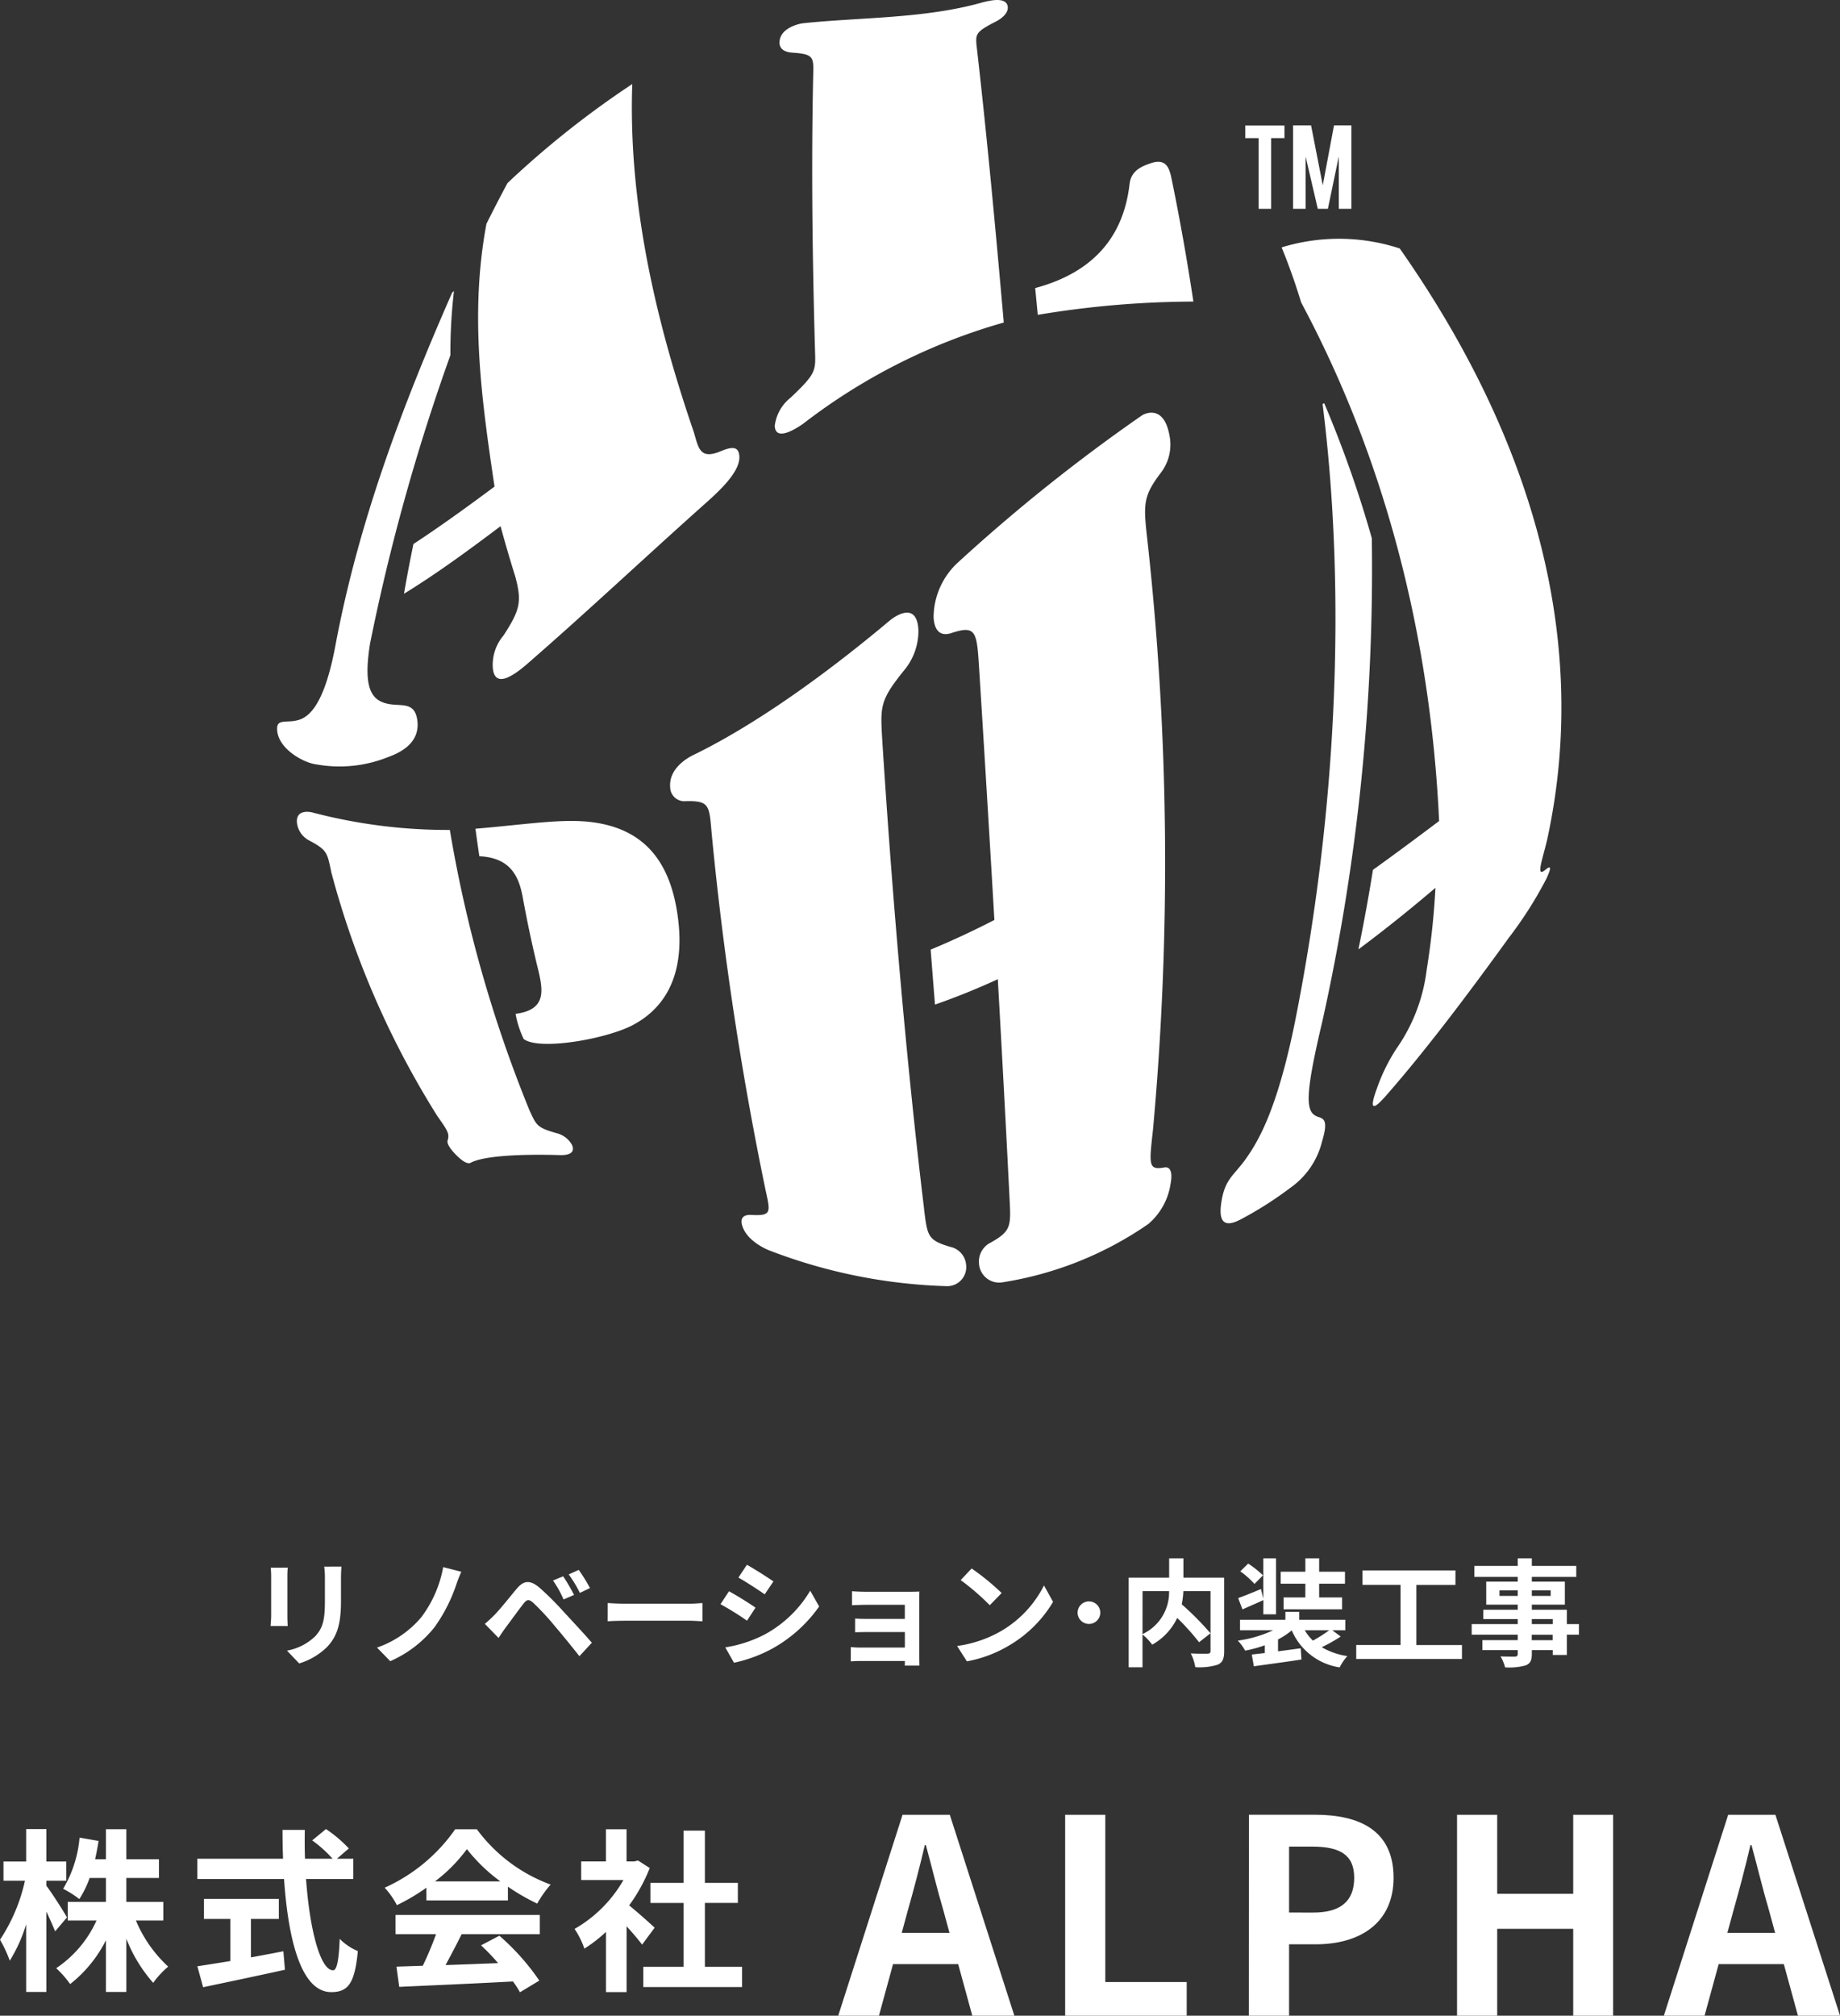<svg xmlns="http://www.w3.org/2000/svg" width="189.822" height="207.863" viewBox="0 0 189.822 207.863">
  <rect x="0" y="0" width="189.822" height="207.863" fill="#333333" stroke="none"/>
  <g id="Flogo" transform="translate(-300.414 -3137.137)">
    <g id="グループ_13" data-name="グループ 13" transform="translate(231 3243)">
      <path id="パス_266" data-name="パス 266" d="M7.326-6.138C7.038-6.66,5.724-8.73,5.2-9.4v-.522H7.254V-11.9H5.2v-3.348H3.114V-11.9H.774v1.98H2.988A17.936,17.936,0,0,1,.414-3.834a13.024,13.024,0,0,1,1.008,2.16A15.709,15.709,0,0,0,3.114-5.436V1.548H5.2v-8.28c.36.756.7,1.53.9,2.034Zm9.936.324V-7.74H13.446v-2.466h3.366v-1.926H13.446v-3.1H11.34v3.1H10.224c.144-.612.252-1.242.36-1.89l-1.962-.342A12.4,12.4,0,0,1,6.93-9.09,11.059,11.059,0,0,1,8.6-8.028a10.673,10.673,0,0,0,1.062-2.178H11.34V-7.74H7.4v1.926h2.97A11.679,11.679,0,0,1,6.21-.9,10.321,10.321,0,0,1,7.65.738,13.312,13.312,0,0,0,11.34-3.78V1.548h2.106v-5.49A15.324,15.324,0,0,0,16.218.612a9.1,9.1,0,0,1,1.548-1.674,13.623,13.623,0,0,1-3.33-4.752ZM26.3-5.976h2.88v-2.07H21.456v2.07h2.718v4.338c-1.3.216-2.484.4-3.4.54l.594,2.16c2.322-.486,5.49-1.152,8.442-1.8l-.162-1.908c-1.1.216-2.25.432-3.348.63ZM36.864-10.1v-2.088H35.172L36.4-13.248a13.444,13.444,0,0,0-2.358-2l-1.422,1.17a12.743,12.743,0,0,1,2.106,1.89H31.878c-.036-.972-.036-1.98-.018-2.97h-2.3c0,.99.018,2,.054,2.97H20.772V-10.1h8.946C30.15-3.762,31.5,1.566,34.578,1.566c1.71,0,2.43-.828,2.754-4.23a5.725,5.725,0,0,1-1.872-1.26c-.09,2.286-.306,3.24-.684,3.24-1.314,0-2.412-4.158-2.79-9.414Zm8.424.252a16.358,16.358,0,0,0,3.294-3.33,17.518,17.518,0,0,0,3.456,3.33Zm-.882,1.962h8.406V-9.306A21.751,21.751,0,0,0,55.836-7.56a11.1,11.1,0,0,1,1.386-1.962,16.465,16.465,0,0,1-7.614-5.706H47.376A17.755,17.755,0,0,1,40.1-9.2a8.362,8.362,0,0,1,1.26,1.8,20.783,20.783,0,0,0,3.042-1.8ZM41.22-4.41H45.4a34.567,34.567,0,0,1-1.368,3.258l-2.718.09L41.6,1.026C44.658.882,49.1.7,53.334.468a9.542,9.542,0,0,1,.72,1.116l2-1.206A24.209,24.209,0,0,0,51.93-4.248l-1.89.99A21.454,21.454,0,0,1,51.8-1.422c-1.836.072-3.69.144-5.418.2.54-1.008,1.134-2.124,1.656-3.186h8.064V-6.39H41.22Zm26.73-.666c-.378-.36-1.764-1.6-2.628-2.3a17.471,17.471,0,0,0,2.124-3.852l-1.206-.774-.378.09h-.81v-3.312H62.928v3.312H60.372V-9.99h4.356a13.539,13.539,0,0,1-5.04,5.04A8.579,8.579,0,0,1,60.7-2.916a14.9,14.9,0,0,0,2.232-1.728v6.21h2.124V-5.22c.612.666,1.224,1.386,1.6,1.89Zm5.184,4.032V-7.632h3.4V-9.7h-3.4v-5.382h-2.2V-9.7h-3.42v2.07h3.42v6.588H66.78V1.044H76.968V-1.044Z" transform="translate(69 98)" fill="#fff"/>
      <path id="パス_265" data-name="パス 265" d="M6.44-8.54l.616-2.268c.616-2.156,1.232-4.508,1.764-6.776h.112c.616,2.24,1.176,4.62,1.82,6.776l.616,2.268ZM13.72,0h4.34L11.4-20.72H6.524L-.112,0h4.2L5.544-5.32h6.72ZM23.3,0H35.84V-3.472h-8.4V-20.72H23.3ZM42.252,0H46.4V-7.364h2.772c4.452,0,8.008-2.128,8.008-6.86,0-4.9-3.528-6.5-8.12-6.5h-6.8ZM46.4-10.64v-6.8h2.352c2.856,0,4.368.812,4.368,3.22,0,2.38-1.372,3.584-4.228,3.584ZM63.728,0h4.144V-8.96h7.84V0h4.116V-20.72H75.712v8.148h-7.84V-20.72H63.728ZM91.616-8.54l.616-2.268c.616-2.156,1.232-4.508,1.764-6.776h.112c.616,2.24,1.176,4.62,1.82,6.776l.616,2.268ZM98.9,0h4.34L96.572-20.72H91.7L85.064,0h4.2L90.72-5.32h6.72Z" transform="translate(156 102)" fill="#fff"/>
    </g>
    <path id="パス_267" data-name="パス 267" d="M2.34-9.2a8.162,8.162,0,0,1,.048.912v4.044c0,.36-.048.828-.06,1.056H4.1c-.024-.276-.036-.744-.036-1.044V-8.292c0-.384.012-.648.036-.912Zm5.52-.108a8.465,8.465,0,0,1,.072,1.2v2.28c0,1.872-.156,2.772-.972,3.672A5.616,5.616,0,0,1,4.02-.648L5.28.672A6.971,6.971,0,0,0,8.2-1.068c.888-.984,1.392-2.088,1.392-4.668V-8.112c0-.48.024-.864.048-1.2Zm14.148.528-1.872-.48A12.179,12.179,0,0,1,17.868-4.08a10.46,10.46,0,0,1-4.56,3.12l1.368,1.4a12,12,0,0,0,4.548-3.48,16.642,16.642,0,0,0,2.256-4.4A14.042,14.042,0,0,1,22.008-8.784Zm10.5.468-1.044.432a11.312,11.312,0,0,1,1.092,1.956l1.08-.468A19.148,19.148,0,0,0,32.508-8.316Zm1.608-.66-1.032.468A12.555,12.555,0,0,1,34.236-6.6l1.044-.5A17.467,17.467,0,0,0,34.116-8.976ZM24.432-3.408l1.416,1.452c.2-.312.492-.744.768-1.116.492-.66,1.356-1.848,1.824-2.448.348-.432.552-.432.972-.072A26.211,26.211,0,0,1,31.62-3.216c.708.828,1.8,2.16,2.568,3.144l1.284-1.392c-.864-1-2.148-2.364-2.952-3.24A31.231,31.231,0,0,0,30.072-7.14c-.984-.828-1.632-.744-2.352.108-.816.984-1.752,2.16-2.3,2.712C25.056-3.96,24.792-3.708,24.432-3.408ZM37.1-3.672c.444-.036,1.248-.06,1.932-.06H45.48c.5,0,1.116.048,1.4.06V-5.556c-.312.024-.852.072-1.4.072H39.036c-.624,0-1.5-.036-1.932-.072ZM51.468-9.5l-.876,1.32c.792.444,2.04,1.26,2.712,1.728l.9-1.332C53.58-8.22,52.26-9.06,51.468-9.5ZM49.236-.984,50.136.6A14.6,14.6,0,0,0,54.144-.888,14.489,14.489,0,0,0,58.92-5.2L58-6.828a12.233,12.233,0,0,1-4.668,4.5A13.316,13.316,0,0,1,49.236-.984Zm.384-5.784-.876,1.332a31.341,31.341,0,0,1,2.736,1.7l.876-1.344C51.744-5.508,50.424-6.336,49.62-6.768Zm19.632.828c0-.252,0-.648.012-.8-.192.012-.636.024-.924.024H63.8c-.444,0-1.176-.024-1.488-.06v1.452c.288-.024,1.044-.048,1.488-.048h3.96v1.452H63.936c-.456,0-1-.012-1.308-.036v1.416c.276-.012.852-.024,1.308-.024h3.828v1.6H63.228a10.3,10.3,0,0,1-1.044-.048V.456c.2-.012.7-.036,1.032-.036h4.548c0,.18,0,.372-.012.48h1.512c0-.216-.012-.624-.012-.816Zm5.4-3.18-1.128,1.2a24.951,24.951,0,0,1,3,2.592l1.224-1.26A25.2,25.2,0,0,0,74.652-9.12Zm-1.5,7.992L74.16.456a13,13,0,0,0,4.452-1.692,12.76,12.76,0,0,0,4.44-4.44l-.936-1.692A11.379,11.379,0,0,1,77.748-2.7,12.368,12.368,0,0,1,73.152-1.128ZM85.584-4.56A1.168,1.168,0,0,0,86.76-3.4,1.165,1.165,0,0,0,87.924-4.56,1.165,1.165,0,0,0,86.76-5.724,1.168,1.168,0,0,0,85.584-4.56Zm6.7-2.22h2.736A4.754,4.754,0,0,1,92.28-2.352ZM100.7-8.172H96.5v-1.992H95.028v1.992H90.852v9.24H92.28V-2.316a5.807,5.807,0,0,1,1,1.056,6.229,6.229,0,0,0,2.58-2.76,25.1,25.1,0,0,1,2.256,2.508l1.176-.924a29.983,29.983,0,0,0-2.964-2.988,9.1,9.1,0,0,0,.168-1.356h2.8V-.624c0,.216-.072.276-.3.288s-1.032.012-1.74-.024a4.68,4.68,0,0,1,.468,1.416A6.194,6.194,0,0,0,100.044.8c.5-.228.66-.624.66-1.392Zm8.376,2.04h-2.244v1.224h6.036V-6.132h-2.364V-7.548h2.664V-8.784h-2.664v-1.38H109.08v1.38h-2.544v1.236h2.544Zm-4.368-2.28a10.249,10.249,0,0,0-1.524-1.212l-.816.8a8.95,8.95,0,0,1,1.464,1.3Zm.036,4.02h1.308v-5.772h-1.308v4.152L104.5-7c-.888.372-1.74.72-2.352.936l.444,1.164c.672-.3,1.44-.624,2.16-.96Zm6.8,1.644a16.139,16.139,0,0,1-1.68,1.068,4.524,4.524,0,0,1-.84-1.068Zm.312,0H113.2v-1.08h-4.752v-.816h-1.428v.816h-4.68v1.08h3.42a12.6,12.6,0,0,1-3.648,1.068,4.853,4.853,0,0,1,.756,1.032,12.626,12.626,0,0,0,2.028-.552v.8c-.492.06-.948.108-1.344.156l.216,1.212c1.332-.192,3.192-.432,4.908-.7L108.6-.888l-2.34.312V-1.8a7.626,7.626,0,0,0,1.416-.936A6.408,6.408,0,0,0,112.62,1.08a5.115,5.115,0,0,1,.792-1.164A7.36,7.36,0,0,1,110.772-1a16.619,16.619,0,0,0,1.956-1.1Zm8.676,1.524v-6.2h4.032V-8.916h-9.588v1.488h3.924v6.2h-4.572V.216h10.908v-1.44Zm14.064-.5h-2.16v-.564h2.16ZM132.444-3.9h2.16v.516h-2.16Zm-3.336-2.388v-.576h1.884v.576Zm5.28-.576v.576h-1.944v-.576Zm2.916,3.48h-1.248V-4.86h-3.612v-.528h3.408V-7.764h-3.408v-.492h4.584V-9.384h-4.584v-.78h-1.452v.78h-4.476v1.128h4.476v.492H127.74v2.376h3.252v.528H127.44v.96h3.552v.516H126.24v1.092h4.752v.564h-3.648V-.7h3.648v.372c0,.216-.072.288-.3.3-.192,0-.9,0-1.476-.024a4.4,4.4,0,0,1,.468,1.128,6.32,6.32,0,0,0,2.124-.2c.468-.2.636-.492.636-1.2V-.7h2.16V-.2h1.452V-2.292H137.3Z" transform="translate(326 3308)" fill="#fff"/>
    <g id="グループ_14" data-name="グループ 14" transform="translate(103.771 2811.903)">
      <path id="パス_82" data-name="パス 82" d="M243.109,360.3a212.531,212.531,0,0,0-8.293,29.754c-.811,5.114.34,6.159,2.644,6.3,1.084.062,2.039.016,2.241,1.644.282,2.291-1.749,3.289-3.006,3.742a13.445,13.445,0,0,1-7.405.762c-1.3-.15-3.8-1.527-4.04-3.386-.189-1.488.957-.78,2.292-1.228,1.278-.429,2.672-2.127,3.706-7.657,2.355-12.581,6.815-24.5,12.04-36.379.062-.051.126-.107.188-.159a54.311,54.311,0,0,0-.367,6.609m5.169,17.636c-3.413,2.577-6.733,4.99-9.958,6.966q.439-2.561.976-5.129c2.718-1.785,5.514-3.8,8.364-5.921-1.379-9.221-2.557-17.895-.833-27.1q1.059-2.124,2.171-4.2a95.192,95.192,0,0,1,12.872-10.212c-.422,12.2,2.4,24.363,6.348,35.89.487,1.6.594,2.877,2.738,1.99,1.072-.444,1.922-.638,1.963.56.06,1.783-2.672,4.053-4.089,5.326-6.031,5.392-11.871,10.885-17.836,16.064-1.36,1.168-3.318,2.55-3.511.379a4.667,4.667,0,0,1,1.1-3.336c1.7-2.622,1.935-3.484,1.2-6.145q-.807-2.575-1.5-5.129" transform="translate(0 1.559)" fill="#fff"/>
      <path id="パス_83" data-name="パス 83" d="M290.959,358.494a61.219,61.219,0,0,0-20.7,10.439c-.312.211-2.861,2.035-2.925.206a4.382,4.382,0,0,1,1.638-2.9c2.675-2.529,2.577-2.767,2.513-4.914-.266-9.41-.391-18.881-.187-28.341.045-1.85.087-2.169-2.146-2.319-.829-.055-1.377-.4-1.328-1.128.1-1.508,2.184-1.882,2.433-1.906,5.891-.624,12.644-.457,18.618-2.183.259-.037,2.314-.673,2.491.45.09.554-.413,1.141-1.219,1.556-2.157,1.111-2.133,1.269-1.957,2.806,1.074,9.4,1.94,18.813,2.769,28.236m3.241-3.556c6.184-1.662,9.125-5.473,9.733-10.705.14-1.212.907-1.761,2.269-2.194,1.5-.477,1.838.519,2.056,1.574.845,4.086,1.6,8.335,2.262,12.719a98.75,98.75,0,0,0-16.052,1.367q-.134-1.388-.268-2.762" transform="translate(9.237)" fill="#fff"/>
      <path id="パス_84" data-name="パス 84" d="M230.439,400.035c-.409-1.917-.411-2.2-2.211-3.161a2.385,2.385,0,0,1-1.3-1.718c-.243-1.59,1.358-1.254,1.555-1.206a54.909,54.909,0,0,0,14.2,1.807,135.729,135.729,0,0,0,8.222,28.93c.716,1.546.773,1.756,2.728,2.324a2.522,2.522,0,0,1,1.634,1.193c.55,1.162-1.045,1.089-1.221,1.084-4.3-.128-8.021.1-9.264.817-.071.012-.465.217-1.606-.993-.554-.591-.8-1.054-.726-1.315.2-.691.087-.927-1.071-2.558a91.119,91.119,0,0,1-10.948-25.2m14.892-4.407c5.657-.476,9.348-1.138,12.543-.6,5.045.829,7.511,4.169,8.285,9.337.78,5.125-.454,9.312-4.575,11.5-2.641,1.417-9.643,2.683-11.273,1.449a10.119,10.119,0,0,1-.84-2.594c3.172-.423,2.874-2.342,2.3-4.682q-.876-3.581-1.551-7.288c-.4-2.232-1.282-4.13-4.485-4.285-.143-.94-.277-1.884-.4-2.838" transform="translate(0.368 15.062)" fill="#fff"/>
      <path id="パス_85" data-name="パス 85" d="M284.68,442.283c.348,2.76.366,3.186,2.719,3.875a2.066,2.066,0,0,1,1.618,1.847,1.965,1.965,0,0,1-2.079,2.2,55.27,55.27,0,0,1-18.213-3.679c-.259-.091-2.389-.993-2.823-2.624-.215-.785.222-1.093,1-1.039,2.081.112,1.919-.307,1.424-2.57a341.7,341.7,0,0,1-5.565-36.848c-.243-2.83-.223-3.3-2.645-3.252a1.467,1.467,0,0,1-1.63-1.45c-.163-2.045,2.061-3.139,2.33-3.278,6.188-3,13.365-8.053,20.36-13.928.3-.239,2.75-2.125,2.919.988a6.319,6.319,0,0,1-1.486,4.189c-2.552,3.175-2.45,3.692-2.223,7.5,1.074,16.751,2.558,33.68,4.3,48.062m7.594-23.718c-2.147.985-4.325,1.867-6.475,2.612q-.223-2.788-.446-5.668c2.185-.906,4.39-1.934,6.574-3.057-.487-8.37-1.01-16.976-1.543-25.458-.268-4.251-.237-5-2.916-4.122-1,.329-1.727-.116-1.812-1.629a7.736,7.736,0,0,1,2.534-5.676,179.163,179.163,0,0,1,18.952-15.141c.24-.165,2.244-1.19,2.839,2.012a4.769,4.769,0,0,1-.835,3.839c-2.014,2.639-1.84,3.361-1.357,7.705a303.543,303.543,0,0,1,.5,60.114c-.4,3.595-.489,4.173,1.15,3.881.6-.113.908.39.663,1.7a6.748,6.748,0,0,1-2.292,4.126,36.29,36.29,0,0,1-15.038,6.014,2.084,2.084,0,0,1-2.431-1.927,2.181,2.181,0,0,1,1.227-2.18c2.147-1.213,2.069-1.7,1.914-4.74-.328-6.6-.733-14.156-1.2-22.4" transform="translate(7.294 7.658)" fill="#fff"/>
      <path id="パス_86" data-name="パス 86" d="M320.653,376.305a214.848,214.848,0,0,1-5.1,49.811c-1.934,8.141-1.685,9.416-.449,9.858.578.19,1.086.324.418,2.527a8.221,8.221,0,0,1-3.244,4.769,37.557,37.557,0,0,1-5.106,3.256c-.9.471-2.488,1.135-2.046-1.716.362-2.383,1.189-2.68,2.456-4.4,1.223-1.723,3.241-4.835,5.146-14.242,4.329-21.708,5.315-44.048,2.846-63.7l.169-.082a117.257,117.257,0,0,1,4.908,13.914m6.569,36.055c-2.574,2.188-5.23,4.331-7.95,6.349q.836-4.044,1.5-8.2c2.34-1.678,4.618-3.375,6.826-5.036-.9-19.355-5.721-37.579-14.229-53.467q-.918-3.009-2.018-5.687a20.158,20.158,0,0,1,12.184.11c12.634,18.012,20,39.029,15.2,61.011-.529,2.192-1.161,3.858-.209,3.089.477-.382.8-.551.146.878a40.857,40.857,0,0,1-3.879,6.1c-4.358,6.023-8.567,11.589-12.506,16.1-.952,1.1-2.179,2.383-1.122-.512a18.9,18.9,0,0,1,2.014-4.123,17.932,17.932,0,0,0,3.14-8.185,78.075,78.075,0,0,0,.9-8.426" transform="translate(17.512 4.431)" fill="#fff"/>
      <path id="パス_87" data-name="パス 87" d="M308.517,337.149h-1.379v-1.3h4.046v1.3h-1.372v7.29h-1.295Z" transform="translate(17.97 2.329)" fill="#fff"/>
      <path id="パス_88" data-name="パス 88" d="M312.481,344.439h-1.3v-8.6h1.86l1.207,6.176,1.158-6.176H317.2v8.6h-1.3v-5.4l-1.124,5.4h-1.043l-1.255-5.39Z" transform="translate(18.858 2.327)" fill="#fff"/>
    </g>
  </g>
</svg>
